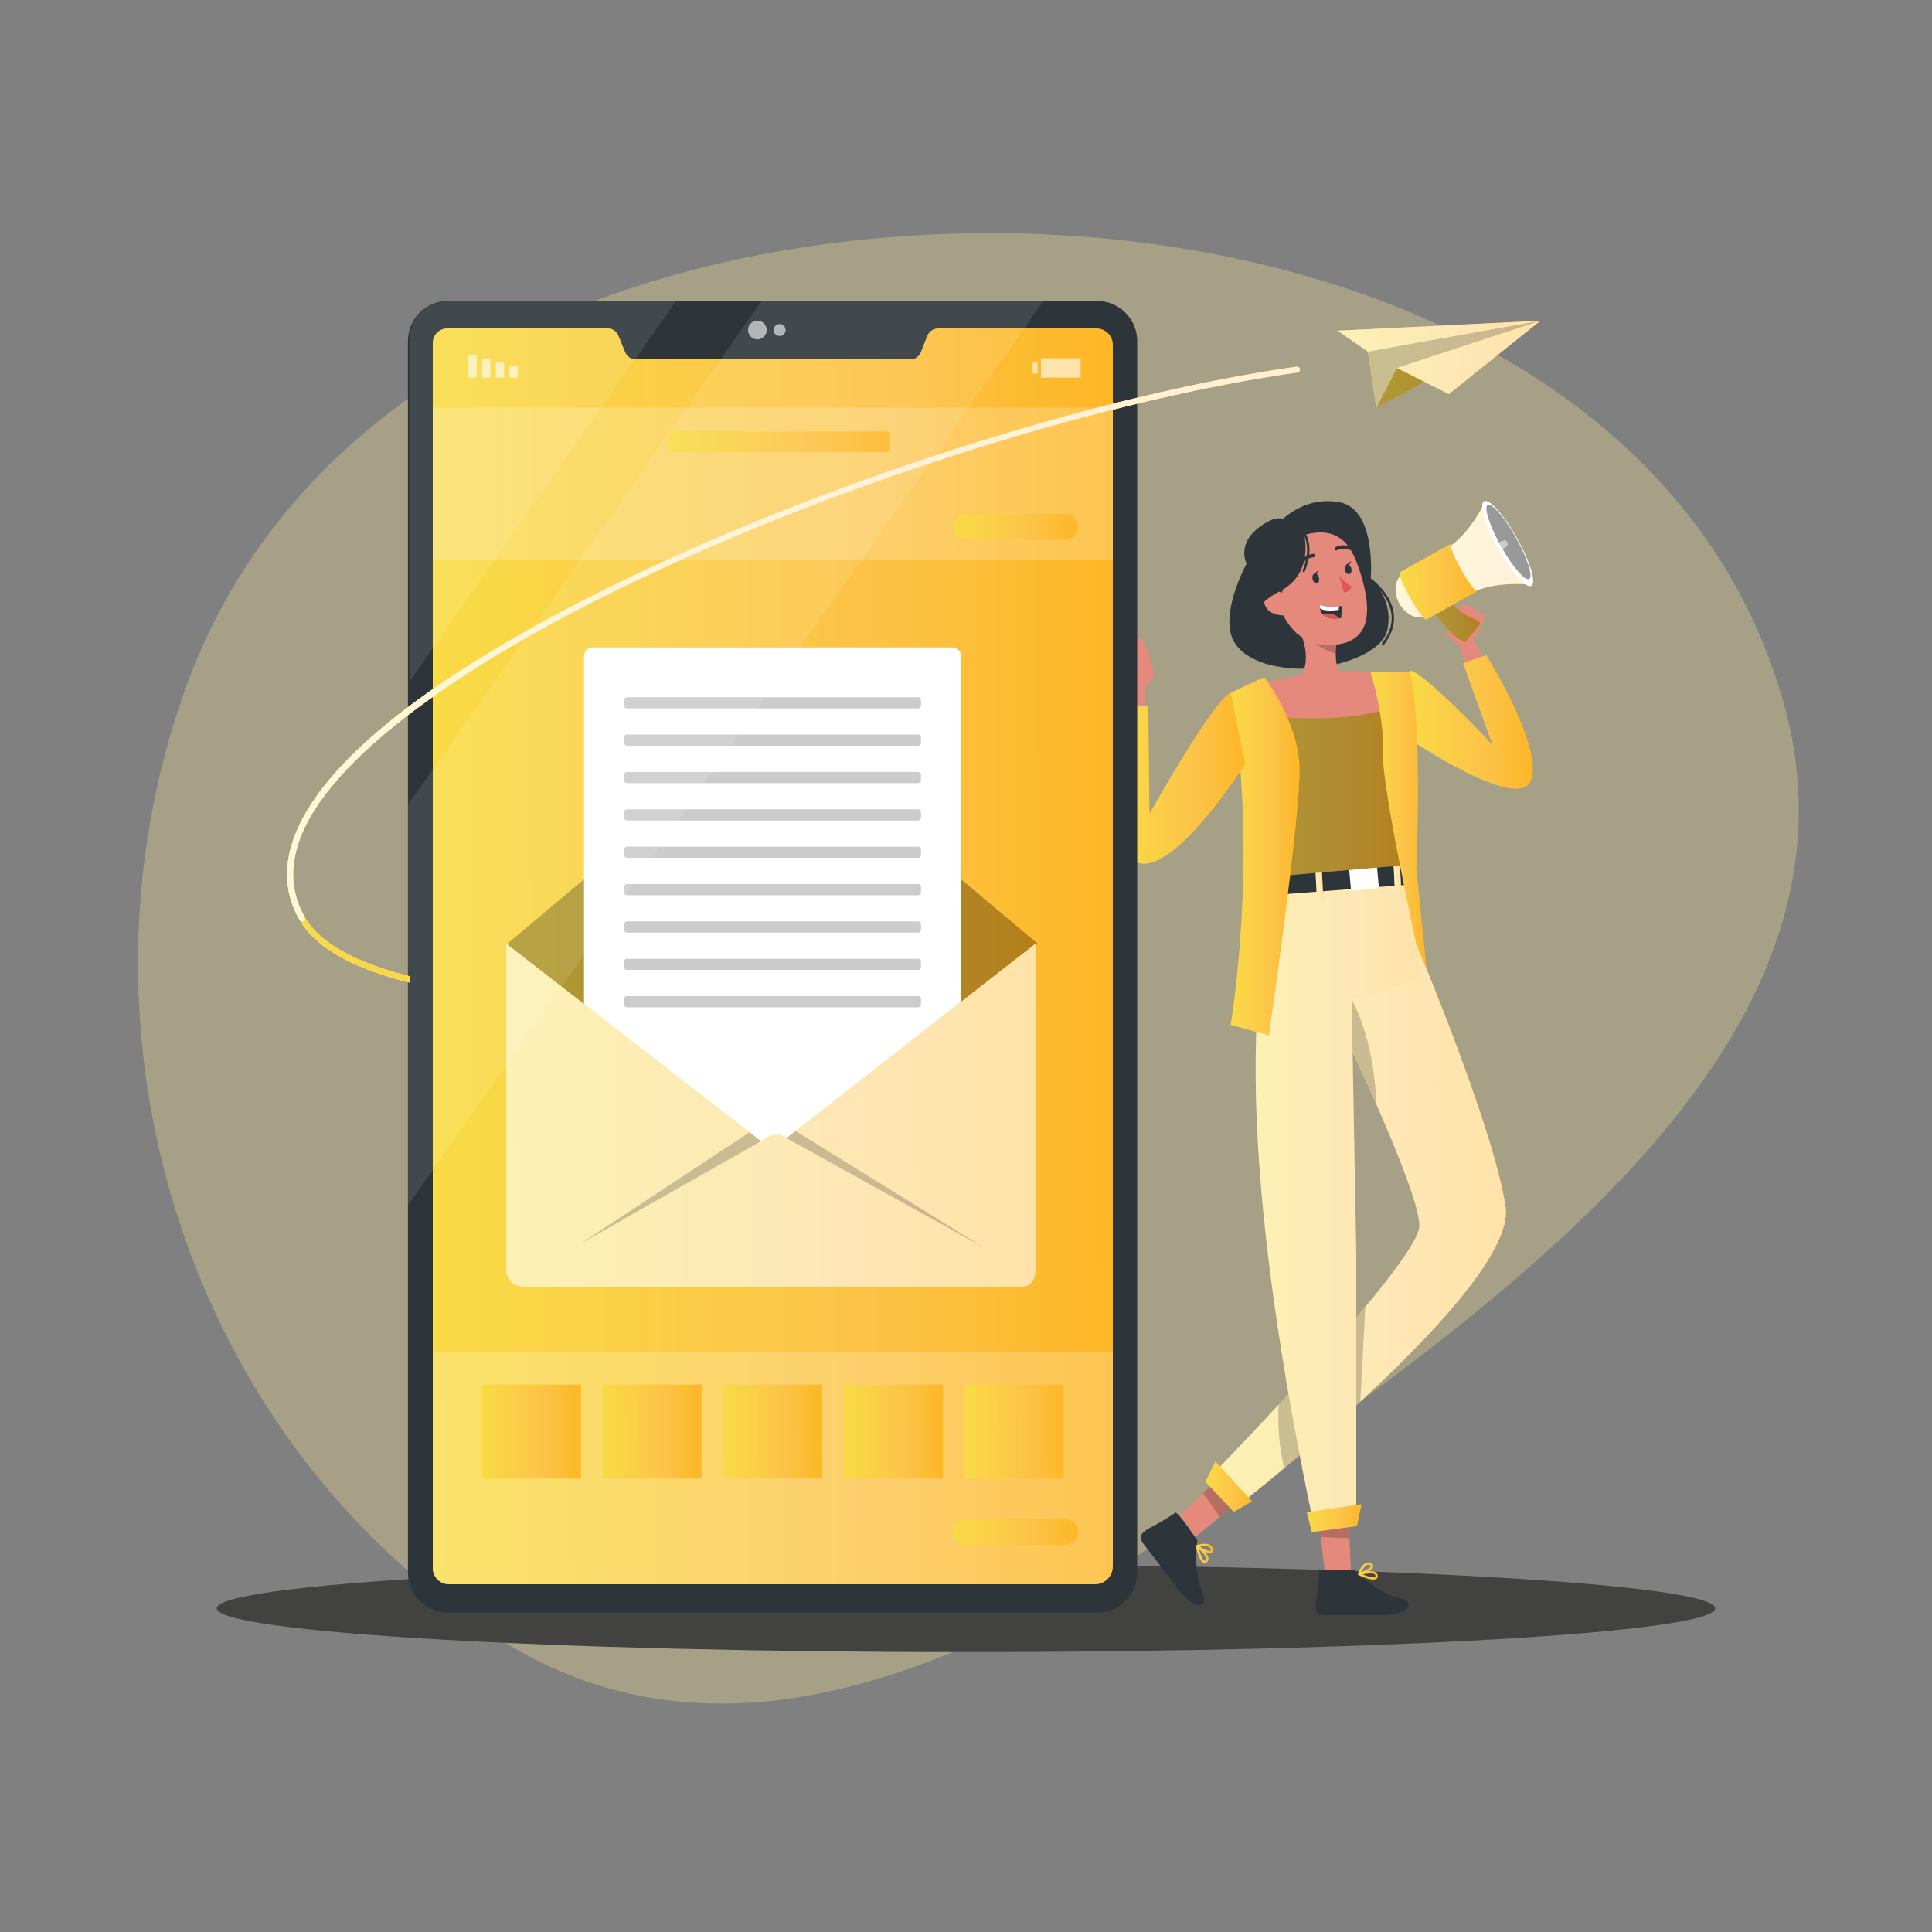 <svg width="406" height="406" viewBox="0 0 406 406" fill="none" xmlns="http://www.w3.org/2000/svg">
<rect x="0" y="0" width="406" height="406" fill="#808080" stroke="none"/>
<path opacity="0.3" fill-rule="evenodd" clip-rule="evenodd" d="M209.878 49.005C280.654 49.434 355.374 79.41 374.717 147.335C392.644 210.288 333.742 259.515 280.845 298.219C226.84 337.733 161.739 380.313 105.155 344.571C39.616 303.172 12.898 218.261 38.75 145.296C62.88 77.192 137.475 48.566 209.878 49.005Z" fill="#FFEE94"/>
<path d="M202.999 347.179C289.95 347.179 360.438 343.063 360.438 337.987C360.438 332.91 289.95 328.795 202.999 328.795C116.048 328.795 45.56 332.91 45.56 337.987C45.56 343.063 116.048 347.179 202.999 347.179Z" fill="#424241"/>
<path d="M240.499 150.626L240.75 144.349C240.75 144.349 242.431 142.685 242.431 141.605C242.431 140.525 240.499 134.346 239.654 134.053C238.81 133.761 234.271 135.913 234.189 137.301C234.108 138.69 236.544 143.797 236.967 144.171L236.293 150.837L240.499 150.626Z" fill="#E4897B"/>
<path d="M308.894 141.962L306.734 135.75C305.814 135.092 304.96 134.347 304.184 133.525C303.591 132.713 306.896 126.858 307.383 126.858C308.984 127.456 310.485 128.293 311.833 129.343C312.32 129.928 309.738 134.702 309.738 134.702L312.946 140.062L308.894 141.962Z" fill="#E4897B"/>
<path d="M296.332 140.914C299.312 141.207 313.627 156.513 313.627 156.513L307.448 139.347L312.32 137.682C312.32 137.682 324.386 156.903 321.739 163.959C319.092 171.015 295.455 154.84 295.455 154.84L296.332 140.914Z" fill="url(#paint0_linear_8840_23291)"/>
<path d="M250.519 323.574L247.182 319.214L252.833 313.757L257.973 308.804L262.805 313.318L256.309 318.751L250.519 323.574Z" fill="#E4897B"/>
<path d="M246.987 317.874C247.483 317.524 251.616 323.72 251.616 323.72C251.616 323.72 250.698 330.216 252.566 334.349C254.433 338.482 250.804 338.165 247.783 334.219L240.329 324.475C238.185 321.641 241.912 321.552 246.987 317.874Z" fill="#2E353A"/>
<path d="M251.551 324.921C251.551 324.921 254.32 324.028 254.644 325.522C255.01 327.243 251.551 324.921 251.551 324.921ZM251.551 324.921C251.551 324.921 254.344 327 253.605 327.942C252.485 329.355 251.551 324.921 251.551 324.921Z" stroke="url(#paint1_linear_8840_23291)" stroke-width="0.483" stroke-linecap="round" stroke-linejoin="round"/>
<path opacity="0.2" d="M256.307 318.751L252.832 313.757L257.972 308.804L262.803 313.318L256.307 318.751Z" fill="black"/>
<path d="M283.916 330.483H278.418L277.517 322.834L276.705 315.819L283.225 314.755L283.591 323.086L283.916 330.483Z" fill="#E4897B"/>
<path d="M277.241 330.134C277.241 329.525 284.695 330.004 284.695 330.004C284.695 330.004 289.275 334.657 293.717 335.688C298.158 336.72 295.682 339.415 290.696 339.415H278.419C274.887 339.415 277.095 336.411 277.241 330.134Z" fill="#2E353A"/>
<path d="M285.614 330.784C285.614 330.784 286.588 328.04 287.968 328.689C289.592 329.444 285.614 330.784 285.614 330.784ZM285.614 330.784C285.614 330.784 288.967 329.826 289.259 330.979C289.706 332.733 285.614 330.784 285.614 330.784Z" stroke="url(#paint2_linear_8840_23291)" stroke-width="0.483" stroke-linecap="round" stroke-linejoin="round"/>
<path opacity="0.2" d="M283.591 323.257L277.517 322.989L276.705 315.892L283.225 314.796L283.591 323.257Z" fill="black"/>
<path d="M297.622 198.339C297.622 198.339 313.862 236.706 316.404 253.555C318.945 270.404 261.301 315.519 261.301 315.519L255.406 309.25C255.406 309.25 298.296 265.158 298.296 257.574C298.296 249.99 281.569 215.35 281.569 215.35C281.569 215.35 279.953 201.376 297.622 198.339Z" fill="url(#paint3_linear_8840_23291)"/>
<path opacity="0.6" d="M285.872 294.512C279.985 299.936 274.285 304.832 269.86 308.535C264.72 312.822 261.301 315.502 261.301 315.502L255.406 309.233C255.406 309.233 261.301 303.184 268.707 295.17C274.537 288.868 281.317 281.366 286.912 274.642C293.408 266.847 298.28 260.116 298.28 257.59C298.28 253.587 293.627 242.073 289.234 232.069C285.288 223.137 281.553 215.366 281.553 215.366C281.441 213.771 281.597 212.168 282.015 210.624C283.144 206.28 286.709 200.247 297.614 198.371C297.614 198.371 313.854 236.738 316.387 253.587C317.8 262.738 301.203 280.399 285.872 294.512Z" fill="white"/>
<path opacity="0.2" d="M286.913 274.643L285.873 294.512C279.986 299.936 274.286 304.833 269.861 308.535C268.843 304.158 268.455 299.657 268.708 295.17C274.538 288.869 281.318 281.366 286.913 274.643Z" fill="black"/>
<path opacity="0.2" d="M289.252 232.037C285.305 223.105 281.57 215.334 281.57 215.334C281.458 213.739 281.615 212.136 282.033 210.592C282.593 210.213 283.218 209.938 283.876 209.78C283.876 209.78 288.675 217.356 289.252 232.037Z" fill="black"/>
<path d="M268.375 110.286C268.375 110.286 273.303 104.139 281.367 105.511C289.43 106.883 288.033 121.8 288.033 121.8C289.539 123.089 290.661 124.768 291.274 126.654C291.887 128.539 291.968 130.557 291.509 132.486C289.933 139.25 271.541 143.164 264.51 138.462C257.478 133.761 262.886 118.844 266.304 116.733C269.723 114.622 268.375 110.286 268.375 110.286Z" fill="#2E353A"/>
<path d="M284.029 209.821L285.012 263.835V319.116H275.812C253.839 214.368 268.902 188.108 268.902 188.108H268.958C268.958 188.067 268.958 188.018 269.007 187.986C272.539 180.142 295.681 185.923 295.681 185.923C297.346 192.419 298.369 205.631 298.369 205.631L284.029 209.821Z" fill="url(#paint4_linear_8840_23291)"/>
<path opacity="0.6" d="M284.029 209.821L285.012 263.835V319.116H275.812C253.839 214.368 268.902 188.108 268.902 188.108H268.958C268.958 188.067 268.958 188.018 269.007 187.986C272.539 180.142 295.681 185.923 295.681 185.923C297.346 192.419 298.369 205.631 298.369 205.631L284.029 209.821Z" fill="white"/>
<path d="M268.773 184.064V187.994L295.569 185.94V181.295L268.773 184.064Z" fill="#2E353A"/>
<path d="M277.754 182.441L276.424 182.509L276.769 189.28L278.099 189.212L277.754 182.441Z" fill="url(#paint5_linear_8840_23291)"/>
<path d="M289.377 182.234L283.522 182.759L283.92 187.199L289.775 186.674L289.377 182.234Z" fill="white"/>
<path d="M294.133 180.627L292.803 180.695L293.148 187.467L294.478 187.399L294.133 180.627Z" fill="url(#paint6_linear_8840_23291)"/>
<path opacity="0.6" d="M277.754 182.441L276.424 182.509L276.769 189.28L278.099 189.212L277.754 182.441Z" fill="white"/>
<path opacity="0.6" d="M294.133 180.627L292.803 180.695L293.148 187.467L294.478 187.399L294.133 180.627Z" fill="white"/>
<path d="M295.682 181.766L268.886 184.08C268.252 174.117 267.619 167.694 261.716 149.976C261.204 148.425 260.652 146.777 260.043 145.039C263.682 143.878 267.4 142.979 271.167 142.352C275.144 141.646 279.165 141.222 283.201 141.085C288.414 141.085 294.407 141.629 294.407 141.629C294.407 141.629 295.259 141.832 295.795 147.362C296.274 152.51 296.754 162.887 295.682 181.766Z" fill="url(#paint7_linear_8840_23291)"/>
<path opacity="0.3" d="M295.682 181.766L268.886 184.08C268.252 174.117 267.619 167.694 261.716 149.976C261.204 148.425 260.652 146.777 260.043 145.039C263.682 143.878 267.4 142.979 271.167 142.352C275.144 141.646 279.165 141.222 283.201 141.085C288.414 141.085 294.407 141.629 294.407 141.629C294.407 141.629 295.259 141.832 295.795 147.362C296.274 152.51 296.754 162.887 295.682 181.766Z" fill="black"/>
<path d="M280.952 146.972C274.343 146.16 272.361 143.302 272.361 143.302C276.551 139.347 273.068 132.494 273.068 132.494L281.017 133.98C280.831 135.089 280.728 136.21 280.709 137.334C280.644 142.157 282.828 142.206 282.828 142.206C284.257 144.812 280.952 146.972 280.952 146.972Z" fill="#E4897B"/>
<path opacity="0.2" d="M281.049 133.979C280.862 135.088 280.759 136.209 280.741 137.333C276.908 136.44 273.1 132.461 273.1 132.461L281.049 133.979Z" fill="black"/>
<path d="M273.961 111.967C280.7 110.343 283.705 113.469 285.856 120.29C288.528 128.816 288.065 135.434 279.206 135.58C267.148 135.775 262.779 114.622 273.961 111.967Z" fill="#E4897B"/>
<path d="M281.416 120.987C282.194 121.866 283.075 122.648 284.039 123.318C283.906 123.646 283.683 123.931 283.396 124.139C283.108 124.348 282.769 124.471 282.415 124.495L281.416 120.987Z" fill="#DE5753"/>
<path d="M277.16 121.369C277.306 121.921 277.16 122.441 276.762 122.538C276.364 122.636 275.95 122.27 275.837 121.726C275.723 121.182 275.837 120.654 276.235 120.557C276.632 120.46 277.022 120.817 277.16 121.369Z" fill="#2E353A"/>
<path d="M276.08 120.615L277.16 119.803C277.16 119.803 276.835 120.988 276.08 120.615Z" fill="#2E353A"/>
<path d="M283.974 119.47C284.12 120.014 283.933 120.541 283.568 120.639C283.202 120.736 282.756 120.363 282.642 119.827C282.529 119.291 282.683 118.755 283.048 118.658C283.414 118.56 283.828 118.917 283.974 119.47Z" fill="#2E353A"/>
<path d="M282.9 118.707L283.972 117.895C283.972 117.895 283.639 119.088 282.9 118.707Z" fill="#2E353A"/>
<path d="M275.992 116.732C275.444 116.794 274.918 116.981 274.453 117.278C273.989 117.575 273.598 117.974 273.312 118.446" stroke="#2E353A" stroke-width="0.725" stroke-linecap="round" stroke-linejoin="round"/>
<path d="M280.822 115.304C281.256 115.08 281.734 114.956 282.222 114.942C282.71 114.928 283.194 115.024 283.64 115.223" stroke="#2E353A" stroke-width="0.725" stroke-linecap="round" stroke-linejoin="round"/>
<path d="M282.09 127.338C281.952 128.173 281.874 129.017 281.854 129.863L281.416 129.928C279.41 130.196 278.387 129.652 277.867 128.978C277.621 128.639 277.457 128.247 277.388 127.833C277.355 127.599 277.355 127.361 277.388 127.127C278.705 127.516 280.09 127.615 281.448 127.419C281.822 127.387 282.09 127.338 282.09 127.338Z" fill="#2E353A"/>
<path d="M281.4 127.419L281.318 128.166C279.426 128.41 278.07 128.329 277.388 127.833C277.355 127.599 277.355 127.361 277.388 127.127C278.689 127.509 280.057 127.608 281.4 127.419Z" fill="white"/>
<path d="M281.416 129.92C279.41 130.188 278.387 129.644 277.867 128.97C278.627 128.882 279.397 128.929 280.141 129.108C280.641 129.237 281.088 129.521 281.416 129.92Z" fill="#DE5753"/>
<path d="M269.293 125.048C269.293 125.048 271.128 118.771 269.642 114.614C269.642 114.614 281.692 105.999 285.565 119.389C285.565 119.389 284.022 107.046 272.378 109.523C260.734 111.999 264.802 128.93 271.972 132.559C271.972 132.575 268.164 128.986 269.293 125.048Z" fill="#2E353A"/>
<path d="M270.729 126.225C270.478 125.463 269.936 124.831 269.221 124.468C268.506 124.104 267.676 124.038 266.912 124.284C264.874 124.999 264.899 129.522 270.331 129.327C271.111 129.294 271.362 128.466 270.729 126.225Z" fill="#E4897B"/>
<path d="M295.788 147.321C285.72 152.298 270.292 151.137 261.684 149.935C261.173 148.384 260.621 146.736 260.012 144.998C263.651 143.837 267.368 142.938 271.136 142.311C275.112 141.604 279.134 141.181 283.17 141.044C288.383 141.044 294.376 141.588 294.376 141.588C294.376 141.588 295.253 141.791 295.788 147.321Z" fill="#E4897B"/>
<path d="M265.663 142.286C265.663 142.286 272.882 151.51 273.101 161.506C273.321 171.502 266.654 217.615 266.654 217.615L258.615 215.342C258.615 215.342 264.689 179.857 258.615 145.583L265.663 142.286Z" fill="url(#paint8_linear_8840_23291)"/>
<path d="M288.033 141.288C288.033 141.288 290.973 150.845 290.583 157.715C290.193 164.584 297.623 198.404 297.623 198.404L299.783 203.601L297.647 182.627C297.647 182.627 298.938 151.844 296.332 141.288H288.033Z" fill="url(#paint9_linear_8840_23291)"/>
<path d="M273.962 111.966C273.962 111.966 276.455 120.451 268.862 124.292C259.687 128.937 260.564 138.973 269.512 140.248C269.512 140.248 260.475 139.339 258.721 133.435C256.967 127.532 261.969 118.446 261.969 118.446C261.969 118.446 259.224 113.452 266.638 109.514C270.795 107.321 273.962 111.966 273.962 111.966Z" fill="#2E353A"/>
<path d="M274.627 317.792L286.125 316.104L285.167 320.699L275.674 321.974L274.627 317.792Z" fill="url(#paint10_linear_8840_23291)"/>
<path d="M255.407 307.114L263.121 315.502L259.264 317.711L253.312 311.393L255.407 307.114Z" fill="url(#paint11_linear_8840_23291)"/>
<path d="M301.106 122.904C299.718 120.42 297.046 119.283 295.081 120.371C293.116 121.459 292.702 124.342 294.082 126.826C295.463 129.311 298.142 130.44 300.107 129.36C302.072 128.28 302.495 125.381 301.106 122.904Z" fill="url(#paint12_linear_8840_23291)"/>
<path d="M316.867 114.199L312.093 105.422C312.093 105.422 308.763 112.575 303.973 115.255L306.409 119.607L306.79 120.289L309.226 124.642C314.017 121.962 321.853 122.864 321.853 122.864L316.867 114.199Z" fill="url(#paint13_linear_8840_23291)"/>
<path opacity="0.8" d="M301.106 122.904C299.718 120.42 297.046 119.283 295.081 120.371C293.116 121.459 292.702 124.342 294.082 126.826C295.463 129.311 298.142 130.44 300.107 129.36C302.072 128.28 302.495 125.381 301.106 122.904Z" fill="white"/>
<path opacity="0.8" d="M316.867 114.199L312.093 105.422C312.093 105.422 308.763 112.575 303.973 115.255L306.409 119.607L306.79 120.289L309.226 124.642C314.017 121.962 321.853 122.864 321.853 122.864L316.867 114.199Z" fill="white"/>
<path d="M300.781 128.044C300.781 128.044 304.232 133.037 307.456 134.864C307.567 134.925 307.696 134.944 307.82 134.917C307.944 134.89 308.054 134.819 308.13 134.718L310.883 131.316C310.93 131.252 310.962 131.178 310.978 131.099C310.993 131.021 310.991 130.94 310.972 130.862C310.952 130.785 310.916 130.713 310.866 130.651C310.815 130.589 310.752 130.539 310.68 130.504C309.323 129.903 306.157 128.36 304.33 126.2C301.959 123.375 300.781 128.044 300.781 128.044Z" fill="url(#paint14_linear_8840_23291)"/>
<path opacity="0.3" d="M300.781 128.044C300.781 128.044 304.232 133.037 307.456 134.864C307.567 134.925 307.696 134.944 307.82 134.917C307.944 134.89 308.054 134.819 308.13 134.718L310.883 131.316C310.93 131.252 310.962 131.178 310.978 131.099C310.993 131.021 310.991 130.94 310.972 130.862C310.952 130.785 310.916 130.713 310.866 130.651C310.815 130.589 310.752 130.539 310.68 130.504C309.323 129.903 306.157 128.36 304.33 126.2C301.959 123.375 300.781 128.044 300.781 128.044Z" fill="black"/>
<path d="M321.796 123.123C320.7 123.732 317.582 120.249 314.838 115.336C312.093 110.424 310.778 105.95 311.858 105.332C312.938 104.715 316.072 108.207 318.816 113.111C321.561 118.016 322.901 122.506 321.796 123.123Z" fill="white"/>
<path opacity="0.4" d="M321.35 121.67C320.538 122.133 318.102 119.388 315.804 115.45C315.675 115.231 315.545 114.995 315.415 114.76C315.285 114.524 315.106 114.208 314.96 113.948C312.857 109.969 311.818 106.542 312.63 106.088C313.442 105.633 316.178 108.694 318.582 112.998C320.985 117.301 322.227 121.183 321.35 121.67Z" fill="black"/>
<path d="M299.629 130.269C299.629 130.269 298.451 129.457 296.316 125.608C294.002 121.467 294.067 120.314 294.067 120.314L304.761 114.329C304.761 114.329 304.891 115.831 307.059 119.713C309.227 123.594 310.307 124.284 310.307 124.284L299.629 130.269Z" fill="url(#paint15_linear_8840_23291)"/>
<path d="M315.804 115.45C315.674 115.231 315.544 114.995 315.414 114.76C315.284 114.524 315.105 114.208 314.959 113.948L316.064 113.599C316.181 113.562 316.308 113.57 316.42 113.621C316.533 113.672 316.622 113.762 316.673 113.875L316.762 114.037C316.832 114.137 316.862 114.26 316.847 114.382C316.832 114.503 316.773 114.615 316.681 114.695L315.804 115.45Z" fill="white"/>
<path opacity="0.2" d="M315.804 115.45C315.674 115.231 315.544 114.995 315.414 114.76C315.284 114.524 315.105 114.208 314.959 113.948L316.064 113.599C316.181 113.562 316.308 113.57 316.42 113.621C316.533 113.672 316.622 113.762 316.673 113.875L316.762 114.037C316.832 114.137 316.862 114.26 316.847 114.382C316.832 114.503 316.773 114.615 316.681 114.695L315.804 115.45Z" fill="black"/>
<path d="M258.615 145.575C254.887 147.199 241.563 170.991 241.563 170.991L241.303 148.498L235.286 147.686C235.286 147.686 231.624 179.59 239.468 181.417C247.311 183.244 261.7 160.5 261.7 160.5L258.615 145.575Z" fill="url(#paint16_linear_8840_23291)"/>
<path d="M273.1 110.96C273.1 110.96 276.551 113.453 273.985 119.957" stroke="#2E353A" stroke-width="0.5" stroke-linecap="round" stroke-linejoin="round"/>
<path d="M287.295 121.272C287.295 121.272 296.787 127.419 290.632 135.336" stroke="#2E353A" stroke-width="0.5" stroke-linecap="round" stroke-linejoin="round"/>
<path d="M230.535 63.238H94.168C89.504 63.238 85.723 67.019 85.723 71.683V330.443C85.723 335.107 89.504 338.888 94.168 338.888H230.535C235.199 338.888 238.98 335.107 238.98 330.443V71.683C238.98 67.019 235.199 63.238 230.535 63.238Z" fill="#2E353A"/>
<path d="M233.856 72.479V329.168C233.856 329.666 233.757 330.158 233.565 330.617C233.373 331.076 233.091 331.492 232.737 331.841C232.383 332.19 231.962 332.466 231.5 332.651C231.039 332.836 230.545 332.927 230.047 332.92H94.346C93.894 332.925 93.446 332.84 93.028 332.668C92.61 332.497 92.231 332.243 91.913 331.921C91.596 331.6 91.346 331.218 91.18 330.798C91.013 330.378 90.933 329.929 90.944 329.477V72.17C90.927 71.772 90.99 71.374 91.128 71C91.266 70.626 91.476 70.282 91.747 69.99C92.018 69.697 92.344 69.46 92.706 69.294C93.069 69.128 93.46 69.034 93.859 69.02H127.784C128.259 69.028 128.72 69.178 129.109 69.45C129.498 69.722 129.797 70.104 129.968 70.546L131.373 74.005C131.547 74.445 131.847 74.823 132.236 75.092C132.625 75.361 133.085 75.509 133.557 75.516H191.315C191.786 75.514 192.245 75.371 192.634 75.107C193.023 74.842 193.325 74.467 193.499 74.03L194.88 70.555C195.057 70.11 195.36 69.728 195.753 69.455C196.146 69.182 196.61 69.031 197.088 69.02H230.526C231.424 69.045 232.276 69.422 232.898 70.069C233.521 70.716 233.865 71.581 233.856 72.479Z" fill="url(#paint17_linear_8840_23291)"/>
<path opacity="0.2" d="M233.855 85.666H90.943V117.74H233.855V85.666Z" fill="white"/>
<path opacity="0.6" d="M107.062 79.356H108.824V77.002H107.062V79.356Z" fill="white"/>
<path opacity="0.6" d="M104.187 79.364H105.949V76.222H104.187V79.364Z" fill="white"/>
<path opacity="0.6" d="M101.312 79.364H103.074V75.442H101.312V79.364Z" fill="white"/>
<path opacity="0.6" d="M98.431 79.356H100.193V74.647H98.431V79.356Z" fill="white"/>
<path opacity="0.6" d="M218.053 76.149H217.006V78.504H218.053V76.149Z" fill="white"/>
<path opacity="0.6" d="M218.76 79.364H227.1V75.296H218.76V79.364Z" fill="white"/>
<path opacity="0.6" d="M159.16 71.318C160.246 71.318 161.125 70.438 161.125 69.353C161.125 68.267 160.246 67.388 159.16 67.388C158.075 67.388 157.195 68.267 157.195 69.353C157.195 70.438 158.075 71.318 159.16 71.318Z" fill="white"/>
<path opacity="0.6" d="M165.095 69.352C165.095 69.601 165.022 69.845 164.883 70.052C164.745 70.259 164.548 70.42 164.318 70.515C164.088 70.61 163.835 70.635 163.591 70.587C163.347 70.538 163.123 70.418 162.947 70.242C162.771 70.066 162.651 69.842 162.602 69.598C162.554 69.354 162.579 69.101 162.674 68.871C162.769 68.641 162.931 68.444 163.137 68.306C163.344 68.168 163.588 68.094 163.837 68.094C164.171 68.094 164.491 68.226 164.727 68.462C164.963 68.698 165.095 69.019 165.095 69.352Z" fill="white"/>
<path opacity="0.2" d="M233.856 284.2V329.169C233.856 329.666 233.758 330.159 233.565 330.618C233.373 331.077 233.092 331.493 232.738 331.842C232.383 332.191 231.963 332.466 231.501 332.651C231.039 332.836 230.545 332.928 230.048 332.92H94.347C93.895 332.926 93.447 332.84 93.029 332.669C92.611 332.497 92.231 332.243 91.914 331.922C91.596 331.6 91.347 331.218 91.18 330.798C91.014 330.378 90.933 329.929 90.944 329.477V284.2H233.856Z" fill="white"/>
<path d="M106.641 198.298L162.352 151.486L218.055 198.298L174.378 256.884L135.15 256.096L106.641 198.298Z" fill="url(#paint18_linear_8840_23291)"/>
<path opacity="0.3" d="M106.641 198.298L162.352 151.486L218.055 198.298L174.378 256.884L135.15 256.096L106.641 198.298Z" fill="black"/>
<path d="M200.141 136.059H124.552C123.543 136.059 122.725 136.877 122.725 137.886V250.088C122.725 251.097 123.543 251.915 124.552 251.915H200.141C201.15 251.915 201.968 251.097 201.968 250.088V137.886C201.968 136.877 201.15 136.059 200.141 136.059Z" fill="white"/>
<path opacity="0.2" d="M192.955 146.517H131.747C131.424 146.517 131.162 146.778 131.162 147.101V148.287C131.162 148.61 131.424 148.871 131.747 148.871H192.955C193.278 148.871 193.54 148.61 193.54 148.287V147.101C193.54 146.778 193.278 146.517 192.955 146.517Z" fill="black"/>
<path opacity="0.2" d="M192.955 154.369H131.747C131.424 154.369 131.162 154.631 131.162 154.954V156.139C131.162 156.462 131.424 156.724 131.747 156.724H192.955C193.278 156.724 193.54 156.462 193.54 156.139V154.954C193.54 154.631 193.278 154.369 192.955 154.369Z" fill="black"/>
<path opacity="0.2" d="M192.955 162.221H131.747C131.424 162.221 131.162 162.482 131.162 162.805V163.991C131.162 164.314 131.424 164.575 131.747 164.575H192.955C193.278 164.575 193.54 164.314 193.54 163.991V162.805C193.54 162.482 193.278 162.221 192.955 162.221Z" fill="black"/>
<path opacity="0.2" d="M192.955 170.073H131.747C131.424 170.073 131.162 170.335 131.162 170.658V171.843C131.162 172.166 131.424 172.428 131.747 172.428H192.955C193.278 172.428 193.54 172.166 193.54 171.843V170.658C193.54 170.335 193.278 170.073 192.955 170.073Z" fill="black"/>
<path opacity="0.2" d="M192.955 177.925H131.747C131.424 177.925 131.162 178.187 131.162 178.509V179.695C131.162 180.018 131.424 180.28 131.747 180.28H192.955C193.278 180.28 193.54 180.018 193.54 179.695V178.509C193.54 178.187 193.278 177.925 192.955 177.925Z" fill="black"/>
<path opacity="0.2" d="M192.955 185.777H131.747C131.424 185.777 131.162 186.039 131.162 186.362V187.547C131.162 187.87 131.424 188.132 131.747 188.132H192.955C193.278 188.132 193.54 187.87 193.54 187.547V186.362C193.54 186.039 193.278 185.777 192.955 185.777Z" fill="black"/>
<path opacity="0.2" d="M192.955 193.629H131.747C131.424 193.629 131.162 193.891 131.162 194.214V195.399C131.162 195.722 131.424 195.984 131.747 195.984H192.955C193.278 195.984 193.54 195.722 193.54 195.399V194.214C193.54 193.891 193.278 193.629 192.955 193.629Z" fill="black"/>
<path opacity="0.2" d="M192.955 201.474H131.747C131.424 201.474 131.162 201.735 131.162 202.058V203.244C131.162 203.567 131.424 203.828 131.747 203.828H192.955C193.278 203.828 193.54 203.567 193.54 203.244V202.058C193.54 201.735 193.278 201.474 192.955 201.474Z" fill="black"/>
<path opacity="0.2" d="M192.955 209.325H131.747C131.424 209.325 131.162 209.587 131.162 209.91V211.095C131.162 211.418 131.424 211.68 131.747 211.68H192.955C193.278 211.68 193.54 211.418 193.54 211.095V209.91C193.54 209.587 193.278 209.325 192.955 209.325Z" fill="black"/>
<path d="M165.33 239.125L165.022 238.955C164.47 238.645 163.848 238.483 163.215 238.483C162.582 238.483 161.96 238.645 161.408 238.955L159.906 239.807L106.371 198.298V266.814C106.373 267.292 106.47 267.764 106.656 268.203C106.843 268.642 107.115 269.04 107.456 269.374C107.798 269.707 108.202 269.969 108.646 270.144C109.09 270.32 109.564 270.405 110.041 270.395H214.659C216.673 270.395 217.615 268.844 217.615 266.814V198.298L165.33 239.125Z" fill="url(#paint19_linear_8840_23291)"/>
<path opacity="0.6" d="M165.33 239.125L165.022 238.955C164.47 238.645 163.848 238.483 163.215 238.483C162.582 238.483 161.96 238.645 161.408 238.955L159.906 239.807L106.371 198.298V266.814C106.373 267.292 106.47 267.764 106.656 268.203C106.843 268.642 107.115 269.04 107.456 269.374C107.798 269.707 108.202 269.969 108.646 270.144C109.09 270.32 109.564 270.405 110.041 270.395H214.659C216.673 270.395 217.615 268.844 217.615 266.814V198.298L165.33 239.125Z" fill="white"/>
<path opacity="0.2" d="M157.487 237.948L159.907 239.824L122.076 261.301L157.487 237.948Z" fill="black"/>
<path opacity="0.2" d="M206.653 262.113L165.273 239.166L167.182 237.672L206.653 262.113Z" fill="black"/>
<path d="M186.355 90.676H141.151C140.778 90.676 140.477 90.978 140.477 91.35V94.33C140.477 94.702 140.778 95.004 141.151 95.004H186.355C186.727 95.004 187.029 94.702 187.029 94.33V91.35C187.029 90.978 186.727 90.676 186.355 90.676Z" fill="url(#paint20_linear_8840_23291)"/>
<path d="M223.843 113.412H202.999C202.281 113.41 201.593 113.123 201.086 112.615C200.58 112.107 200.295 111.418 200.295 110.7C200.295 109.983 200.58 109.295 201.087 108.788C201.594 108.281 202.282 107.996 202.999 107.996H223.843C224.56 107.996 225.248 108.281 225.755 108.788C226.262 109.295 226.547 109.983 226.547 110.7C226.547 111.418 226.262 112.107 225.755 112.615C225.249 113.123 224.561 113.41 223.843 113.412Z" fill="url(#paint21_linear_8840_23291)"/>
<path d="M122.076 290.964H101.232V310.72H122.076V290.964Z" fill="url(#paint22_linear_8840_23291)"/>
<path d="M147.426 290.964H126.582V310.72H147.426V290.964Z" fill="url(#paint23_linear_8840_23291)"/>
<path d="M172.785 290.964H151.941V310.72H172.785V290.964Z" fill="url(#paint24_linear_8840_23291)"/>
<path d="M198.145 290.964H177.301V310.72H198.145V290.964Z" fill="url(#paint25_linear_8840_23291)"/>
<path d="M223.494 290.964H202.65V310.72H223.494V290.964Z" fill="url(#paint26_linear_8840_23291)"/>
<path d="M223.843 324.662H202.999C202.282 324.662 201.594 324.377 201.087 323.87C200.58 323.363 200.295 322.675 200.295 321.958C200.295 321.24 200.58 320.552 201.086 320.043C201.593 319.535 202.281 319.248 202.999 319.246H223.843C224.561 319.248 225.249 319.535 225.755 320.043C226.262 320.552 226.547 321.24 226.547 321.958C226.547 322.675 226.262 323.363 225.755 323.87C225.248 324.377 224.56 324.662 223.843 324.662Z" fill="url(#paint27_linear_8840_23291)"/>
<path opacity="0.1" d="M219.207 63.336L85.723 253.279V169.131L160.004 63.336H219.207Z" fill="white"/>
<path opacity="0.1" d="M141.985 63.336L86.071 143.188V71.732C86.027 70.641 86.205 69.552 86.594 68.532C86.983 67.512 87.575 66.581 88.334 65.796C89.093 65.011 90.004 64.388 91.01 63.966C92.017 63.543 93.099 63.329 94.191 63.336H141.985Z" fill="white"/>
<path d="M272.484 77.067C236.682 82.11 188.994 96.32 148.036 114.143C121.387 125.739 74.9 148.824 63.02 173.135C59.463 180.443 59.431 187.215 62.939 193.297C66.447 199.379 74.591 203.609 86.073 206.492V205.16C75.111 202.391 67.299 198.388 64.027 192.696C60.755 187.004 60.779 180.573 64.149 173.671C72.699 156.164 103.466 134.874 148.597 115.256C189.392 97.441 236.958 83.303 272.654 78.277C272.814 78.255 272.959 78.169 273.057 78.04C273.154 77.91 273.196 77.748 273.174 77.587C273.151 77.427 273.066 77.282 272.936 77.184C272.807 77.087 272.644 77.045 272.484 77.067Z" fill="white"/>
<path d="M272.484 77.067C236.682 82.11 188.994 96.32 148.036 114.143C121.387 125.739 74.9 148.824 63.02 173.135C59.463 180.443 59.431 187.215 62.939 193.297C66.447 199.379 74.591 203.609 86.073 206.492V205.16C75.111 202.391 67.299 198.388 64.027 192.696C60.755 187.004 60.779 180.573 64.149 173.671C72.699 156.164 103.466 134.874 148.597 115.256C189.392 97.441 236.958 83.303 272.654 78.277C272.814 78.255 272.959 78.169 273.057 78.04C273.154 77.91 273.196 77.748 273.174 77.587C273.151 77.427 273.066 77.282 272.936 77.184C272.807 77.087 272.644 77.045 272.484 77.067Z" fill="url(#paint28_linear_8840_23291)"/>
<path d="M63.467 193.606C63.359 193.606 63.253 193.578 63.16 193.523C63.068 193.469 62.991 193.391 62.939 193.297C59.431 187.215 59.463 180.427 63.02 173.135C74.9 148.824 121.387 125.739 148.036 114.143C188.994 96.32 236.682 82.11 272.484 77.067C272.644 77.045 272.807 77.087 272.936 77.184C273.066 77.282 273.151 77.427 273.174 77.587C273.196 77.748 273.154 77.91 273.057 78.04C272.959 78.169 272.814 78.255 272.654 78.277C236.926 83.303 189.392 97.473 148.524 115.256C103.433 134.874 72.667 156.164 64.149 173.671C60.779 180.573 60.738 186.98 64.027 192.696C64.101 192.835 64.119 192.997 64.076 193.148C64.034 193.299 63.935 193.428 63.8 193.508C63.7 193.573 63.585 193.607 63.467 193.606Z" fill="url(#paint29_linear_8840_23291)"/>
<g opacity="0.8">
<path d="M63.467 193.606C63.359 193.606 63.253 193.578 63.16 193.523C63.068 193.469 62.991 193.391 62.939 193.297C59.431 187.215 59.463 180.427 63.02 173.135C74.9 148.824 121.387 125.739 148.036 114.143C188.994 96.32 236.682 82.11 272.484 77.067C272.644 77.045 272.807 77.087 272.936 77.184C273.066 77.282 273.151 77.427 273.174 77.587C273.196 77.748 273.154 77.91 273.057 78.04C272.959 78.169 272.814 78.255 272.654 78.277C236.926 83.303 189.392 97.473 148.524 115.256C103.433 134.874 72.667 156.164 64.149 173.671C60.779 180.573 60.738 186.98 64.027 192.696C64.101 192.835 64.119 192.997 64.076 193.148C64.034 193.299 63.935 193.428 63.8 193.508C63.7 193.573 63.585 193.607 63.467 193.606Z" fill="white"/>
</g>
<path d="M289.219 85.666L323.713 67.397L293.539 77.327L289.219 85.666Z" fill="url(#paint30_linear_8840_23291)"/>
<path opacity="0.3" d="M289.219 85.666L323.713 67.397L293.539 77.327L289.219 85.666Z" fill="black"/>
<path d="M281.066 69.491L287.449 73.892L289.219 85.666L293.539 77.327L304.468 82.825L323.713 67.397L281.066 69.491Z" fill="url(#paint31_linear_8840_23291)"/>
<path opacity="0.6" d="M281.066 69.491L287.449 73.892L289.219 85.666L293.539 77.327L304.468 82.825L323.713 67.397L281.066 69.491Z" fill="white"/>
<path opacity="0.2" d="M287.449 73.892L323.713 67.397L293.539 77.327L289.219 85.666L287.449 73.892Z" fill="black"/>
<defs>
<linearGradient id="paint0_linear_8840_23291" x1="295.455" y1="150.572" x2="329.192" y2="150.394" gradientUnits="userSpaceOnUse">
<stop stop-color="#F9DB46"/>
<stop offset="0.5" stop-color="#FCC347"/>
<stop offset="1" stop-color="#FFAE0D"/>
</linearGradient>
<linearGradient id="paint1_linear_8840_23291" x1="251.551" y1="326.293" x2="255.499" y2="326.274" gradientUnits="userSpaceOnUse">
<stop stop-color="#F9DB46"/>
<stop offset="0.5" stop-color="#FCC347"/>
<stop offset="1" stop-color="#FFAE0D"/>
</linearGradient>
<linearGradient id="paint2_linear_8840_23291" x1="285.614" y1="330.024" x2="290.27" y2="329.993" gradientUnits="userSpaceOnUse">
<stop stop-color="#F9DB46"/>
<stop offset="0.5" stop-color="#FCC347"/>
<stop offset="1" stop-color="#FFAE0D"/>
</linearGradient>
<linearGradient id="paint3_linear_8840_23291" x1="255.406" y1="252.168" x2="332.69" y2="251.944" gradientUnits="userSpaceOnUse">
<stop stop-color="#F9DB46"/>
<stop offset="0.5" stop-color="#FCC347"/>
<stop offset="1" stop-color="#FFAE0D"/>
</linearGradient>
<linearGradient id="paint4_linear_8840_23291" x1="263.865" y1="245.999" x2="307.523" y2="245.937" gradientUnits="userSpaceOnUse">
<stop stop-color="#F9DB46"/>
<stop offset="0.5" stop-color="#FCC347"/>
<stop offset="1" stop-color="#FFAE0D"/>
</linearGradient>
<linearGradient id="paint5_linear_8840_23291" x1="276.582" y1="185.619" x2="278.265" y2="185.532" gradientUnits="userSpaceOnUse">
<stop stop-color="#F9DB46"/>
<stop offset="0.5" stop-color="#FCC347"/>
<stop offset="1" stop-color="#FFAE0D"/>
</linearGradient>
<linearGradient id="paint6_linear_8840_23291" x1="292.961" y1="183.806" x2="294.644" y2="183.718" gradientUnits="userSpaceOnUse">
<stop stop-color="#F9DB46"/>
<stop offset="0.5" stop-color="#FCC347"/>
<stop offset="1" stop-color="#FFAE0D"/>
</linearGradient>
<linearGradient id="paint7_linear_8840_23291" x1="260.043" y1="160.836" x2="305.954" y2="160.621" gradientUnits="userSpaceOnUse">
<stop stop-color="#F9DB46"/>
<stop offset="0.5" stop-color="#FCC347"/>
<stop offset="1" stop-color="#FFAE0D"/>
</linearGradient>
<linearGradient id="paint8_linear_8840_23291" x1="258.615" y1="176.891" x2="276.951" y2="176.871" gradientUnits="userSpaceOnUse">
<stop stop-color="#F9DB46"/>
<stop offset="0.5" stop-color="#FCC347"/>
<stop offset="1" stop-color="#FFAE0D"/>
</linearGradient>
<linearGradient id="paint9_linear_8840_23291" x1="288.033" y1="169.913" x2="302.9" y2="169.897" gradientUnits="userSpaceOnUse">
<stop stop-color="#F9DB46"/>
<stop offset="0.5" stop-color="#FCC347"/>
<stop offset="1" stop-color="#FFAE0D"/>
</linearGradient>
<linearGradient id="paint10_linear_8840_23291" x1="274.627" y1="318.8" x2="289.174" y2="318.642" gradientUnits="userSpaceOnUse">
<stop stop-color="#F9DB46"/>
<stop offset="0.5" stop-color="#FCC347"/>
<stop offset="1" stop-color="#FFAE0D"/>
</linearGradient>
<linearGradient id="paint11_linear_8840_23291" x1="253.312" y1="311.982" x2="265.724" y2="311.918" gradientUnits="userSpaceOnUse">
<stop stop-color="#F9DB46"/>
<stop offset="0.5" stop-color="#FCC347"/>
<stop offset="1" stop-color="#FFAE0D"/>
</linearGradient>
<linearGradient id="paint12_linear_8840_23291" x1="293.271" y1="124.465" x2="304.215" y2="124.411" gradientUnits="userSpaceOnUse">
<stop stop-color="#F9DB46"/>
<stop offset="0.5" stop-color="#FCC347"/>
<stop offset="1" stop-color="#FFAE0D"/>
</linearGradient>
<linearGradient id="paint13_linear_8840_23291" x1="303.973" y1="114.251" x2="326.596" y2="114.134" gradientUnits="userSpaceOnUse">
<stop stop-color="#F9DB46"/>
<stop offset="0.5" stop-color="#FCC347"/>
<stop offset="1" stop-color="#FFAE0D"/>
</linearGradient>
<linearGradient id="paint14_linear_8840_23291" x1="300.781" y1="129.719" x2="313.695" y2="129.643" gradientUnits="userSpaceOnUse">
<stop stop-color="#F9DB46"/>
<stop offset="0.5" stop-color="#FCC347"/>
<stop offset="1" stop-color="#FFAE0D"/>
</linearGradient>
<linearGradient id="paint15_linear_8840_23291" x1="294.066" y1="121.651" x2="314.615" y2="121.535" gradientUnits="userSpaceOnUse">
<stop stop-color="#F9DB46"/>
<stop offset="0.5" stop-color="#FCC347"/>
<stop offset="1" stop-color="#FFAE0D"/>
</linearGradient>
<linearGradient id="paint16_linear_8840_23291" x1="234.432" y1="162.088" x2="268.934" y2="161.942" gradientUnits="userSpaceOnUse">
<stop stop-color="#F9DB46"/>
<stop offset="0.5" stop-color="#FCC347"/>
<stop offset="1" stop-color="#FFAE0D"/>
</linearGradient>
<linearGradient id="paint17_linear_8840_23291" x1="90.941" y1="190.249" x2="271.772" y2="189.705" gradientUnits="userSpaceOnUse">
<stop stop-color="#F9DB46"/>
<stop offset="0.5" stop-color="#FCC347"/>
<stop offset="1" stop-color="#FFAE0D"/>
</linearGradient>
<linearGradient id="paint18_linear_8840_23291" x1="106.641" y1="199.903" x2="247.61" y2="199.075" gradientUnits="userSpaceOnUse">
<stop stop-color="#F9DB46"/>
<stop offset="0.5" stop-color="#FCC347"/>
<stop offset="1" stop-color="#FFAE0D"/>
</linearGradient>
<linearGradient id="paint19_linear_8840_23291" x1="106.371" y1="231.418" x2="247.12" y2="230.211" gradientUnits="userSpaceOnUse">
<stop stop-color="#F9DB46"/>
<stop offset="0.5" stop-color="#FCC347"/>
<stop offset="1" stop-color="#FFAE0D"/>
</linearGradient>
<linearGradient id="paint20_linear_8840_23291" x1="140.477" y1="92.664" x2="199.17" y2="89.154" gradientUnits="userSpaceOnUse">
<stop stop-color="#F9DB46"/>
<stop offset="0.5" stop-color="#FCC347"/>
<stop offset="1" stop-color="#FFAE0D"/>
</linearGradient>
<linearGradient id="paint21_linear_8840_23291" x1="200.295" y1="110.484" x2="233.488" y2="109.59" gradientUnits="userSpaceOnUse">
<stop stop-color="#F9DB46"/>
<stop offset="0.5" stop-color="#FCC347"/>
<stop offset="1" stop-color="#FFAE0D"/>
</linearGradient>
<linearGradient id="paint22_linear_8840_23291" x1="101.232" y1="300.039" x2="127.606" y2="299.885" gradientUnits="userSpaceOnUse">
<stop stop-color="#F9DB46"/>
<stop offset="0.5" stop-color="#FCC347"/>
<stop offset="1" stop-color="#FFAE0D"/>
</linearGradient>
<linearGradient id="paint23_linear_8840_23291" x1="126.582" y1="300.039" x2="152.955" y2="299.885" gradientUnits="userSpaceOnUse">
<stop stop-color="#F9DB46"/>
<stop offset="0.5" stop-color="#FCC347"/>
<stop offset="1" stop-color="#FFAE0D"/>
</linearGradient>
<linearGradient id="paint24_linear_8840_23291" x1="151.941" y1="300.039" x2="178.315" y2="299.884" gradientUnits="userSpaceOnUse">
<stop stop-color="#F9DB46"/>
<stop offset="0.5" stop-color="#FCC347"/>
<stop offset="1" stop-color="#FFAE0D"/>
</linearGradient>
<linearGradient id="paint25_linear_8840_23291" x1="177.301" y1="300.039" x2="203.674" y2="299.885" gradientUnits="userSpaceOnUse">
<stop stop-color="#F9DB46"/>
<stop offset="0.5" stop-color="#FCC347"/>
<stop offset="1" stop-color="#FFAE0D"/>
</linearGradient>
<linearGradient id="paint26_linear_8840_23291" x1="202.65" y1="300.039" x2="229.024" y2="299.885" gradientUnits="userSpaceOnUse">
<stop stop-color="#F9DB46"/>
<stop offset="0.5" stop-color="#FCC347"/>
<stop offset="1" stop-color="#FFAE0D"/>
</linearGradient>
<linearGradient id="paint27_linear_8840_23291" x1="200.295" y1="321.734" x2="233.488" y2="320.84" gradientUnits="userSpaceOnUse">
<stop stop-color="#F9DB46"/>
<stop offset="0.5" stop-color="#FCC347"/>
<stop offset="1" stop-color="#FFAE0D"/>
</linearGradient>
<linearGradient id="paint28_linear_8840_23291" x1="60.33" y1="136.519" x2="329.63" y2="134.057" gradientUnits="userSpaceOnUse">
<stop stop-color="#F9DB46"/>
<stop offset="0.5" stop-color="#FCC347"/>
<stop offset="1" stop-color="#FFAE0D"/>
</linearGradient>
<linearGradient id="paint29_linear_8840_23291" x1="60.33" y1="130.599" x2="329.625" y2="127.865" gradientUnits="userSpaceOnUse">
<stop stop-color="#F9DB46"/>
<stop offset="0.5" stop-color="#FCC347"/>
<stop offset="1" stop-color="#FFAE0D"/>
</linearGradient>
<linearGradient id="paint30_linear_8840_23291" x1="289.219" y1="75.789" x2="332.859" y2="75.331" gradientUnits="userSpaceOnUse">
<stop stop-color="#F9DB46"/>
<stop offset="0.5" stop-color="#FCC347"/>
<stop offset="1" stop-color="#FFAE0D"/>
</linearGradient>
<linearGradient id="paint31_linear_8840_23291" x1="281.066" y1="75.789" x2="335.018" y2="75.089" gradientUnits="userSpaceOnUse">
<stop stop-color="#F9DB46"/>
<stop offset="0.5" stop-color="#FCC347"/>
<stop offset="1" stop-color="#FFAE0D"/>
</linearGradient>
</defs>
</svg>
